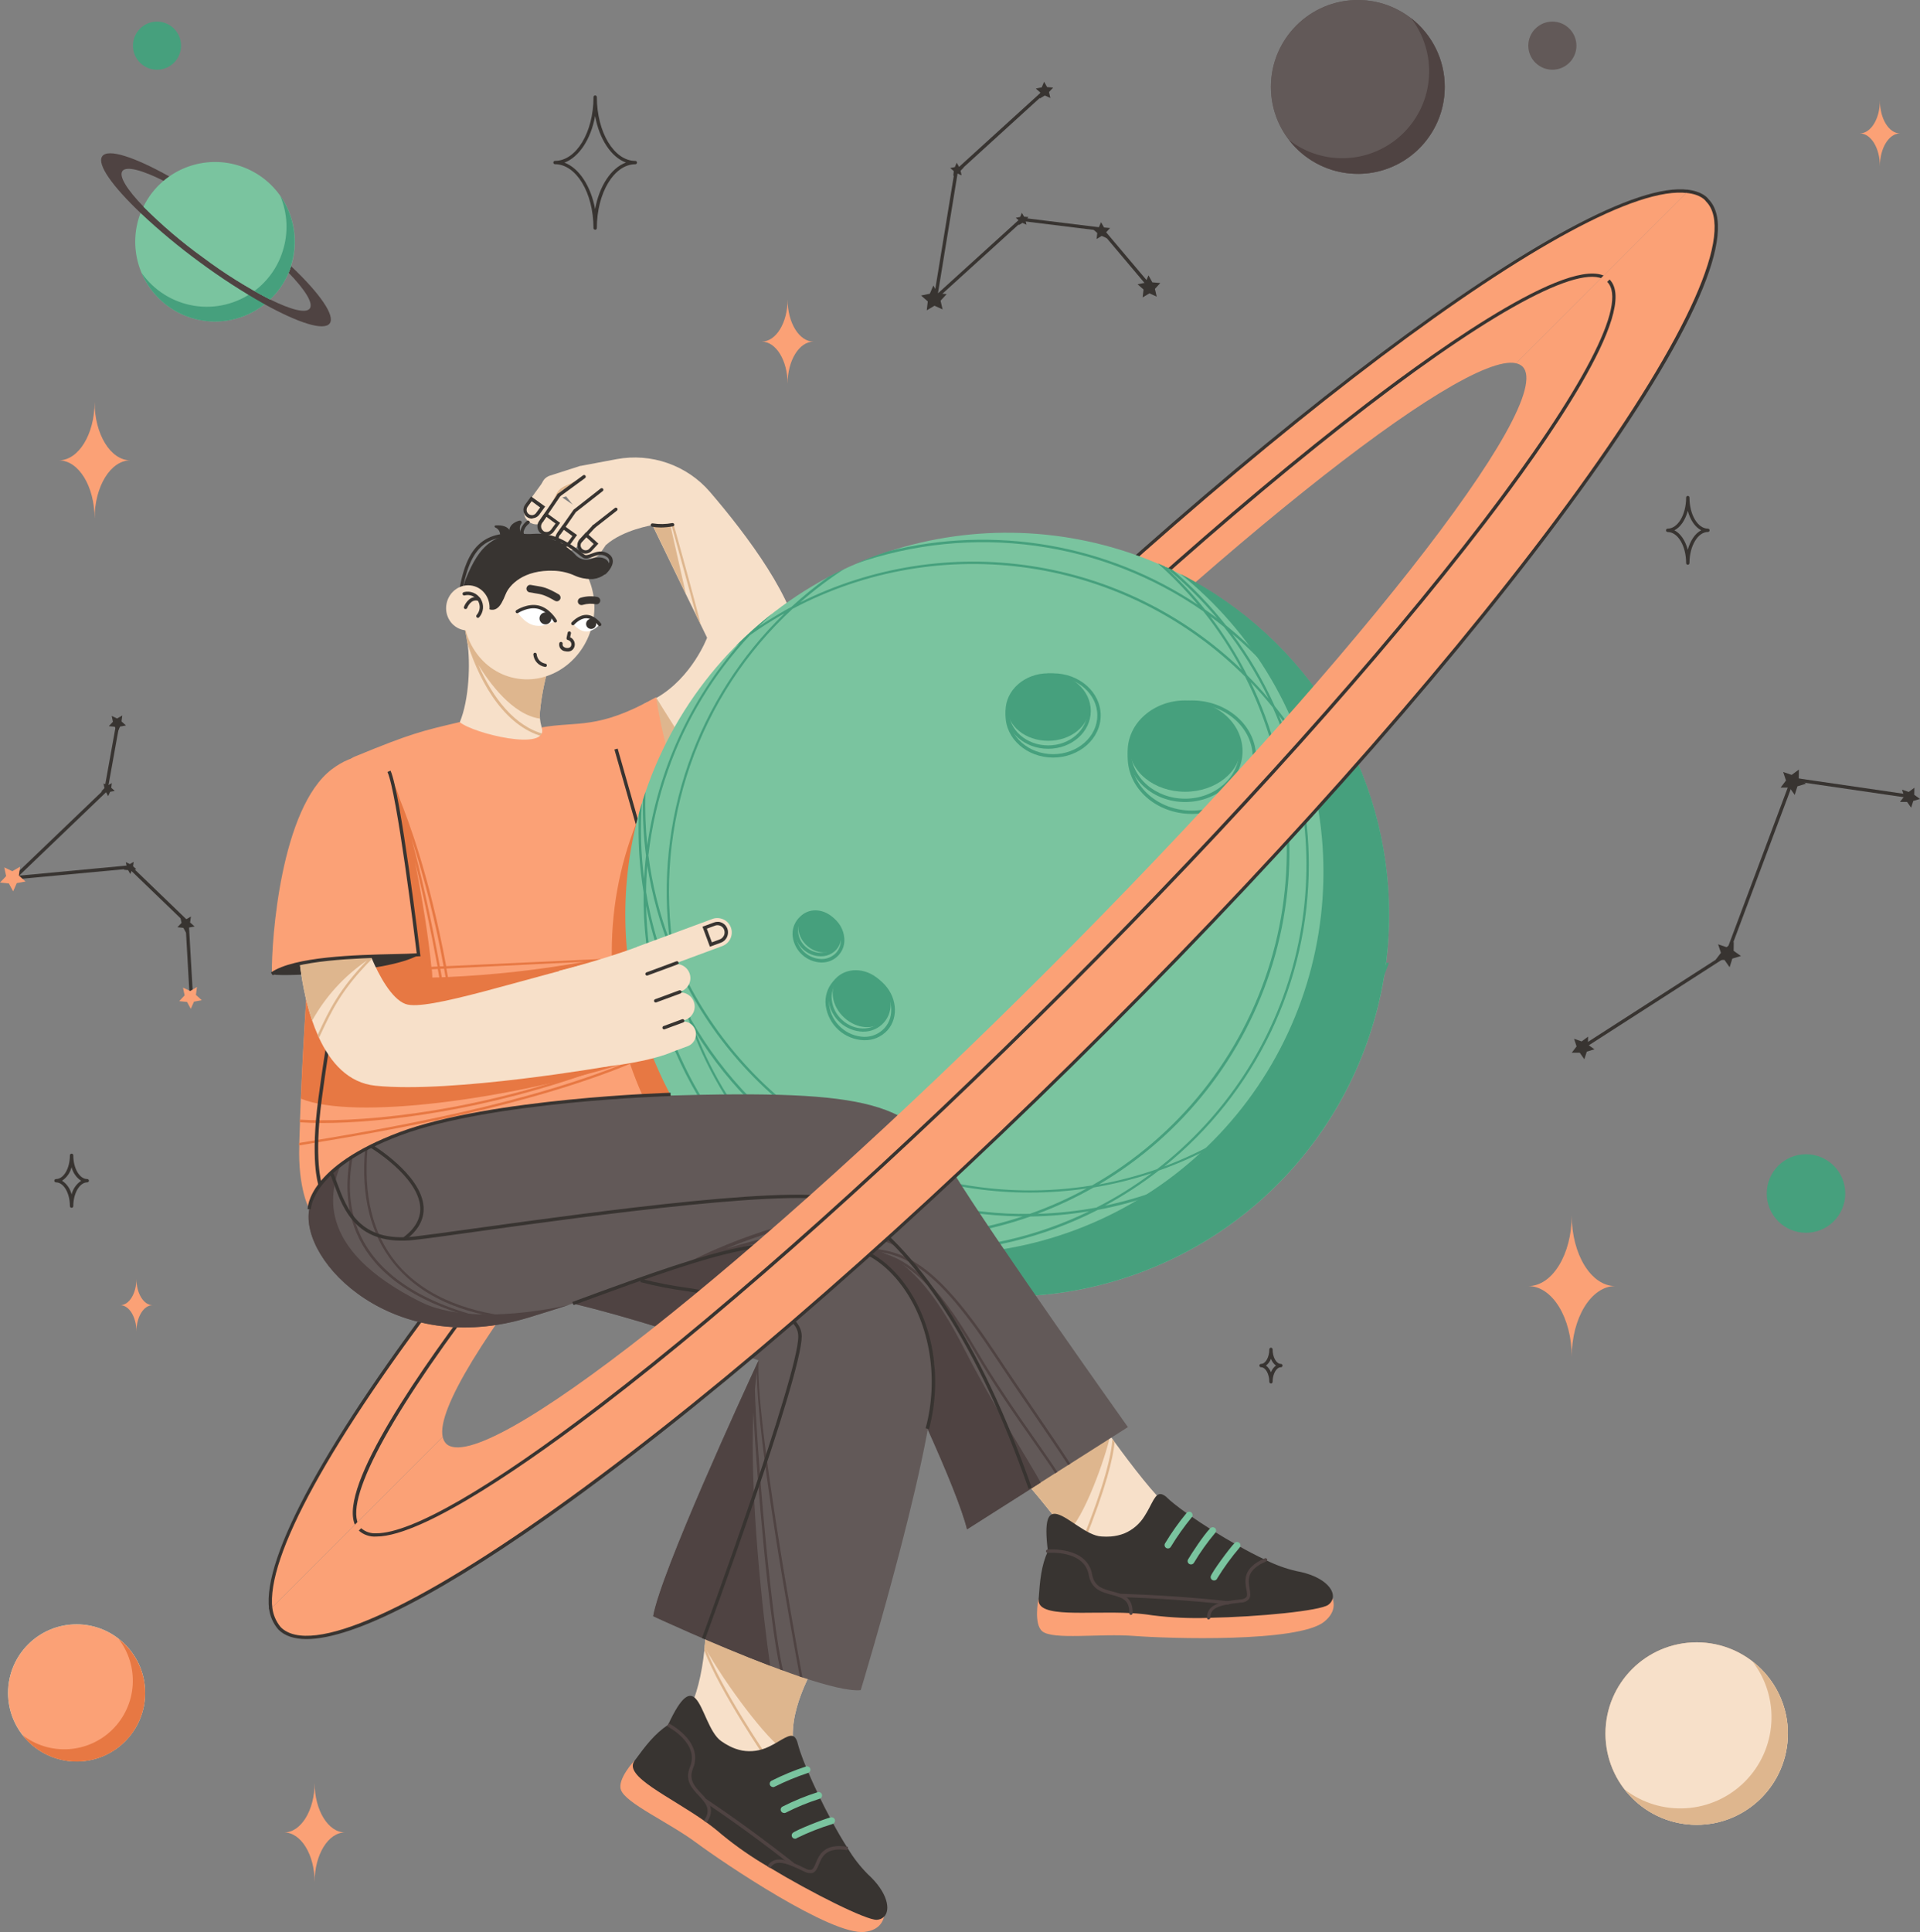 <svg xmlns="http://www.w3.org/2000/svg" id="Layer_1" data-name="Layer 1" viewBox="0 0 396.61 399"><rect x="0" y="0" width="396.61" height="399" fill="#808080" stroke="none"/><defs><style>      .cls-1 {        fill: #f7e0c9;      }      .cls-2 {        fill: #fff;      }      .cls-3 {        fill: #e77843;      }      .cls-4 {        fill: #fba176;      }      .cls-5 {        fill: #b0f4f0;      }      .cls-6 {        fill: #deb68e;      }      .cls-7 {        fill: #383431;      }      .cls-8 {        fill: #625958;      }      .cls-9 {        fill: #46a07d;      }      .cls-10 {        fill: #4f4342;      }      .cls-11 {        fill: #7ac49f;      }    </style></defs><path class="cls-4" d="m181.56,165.17c-75.29,75.27-128.35,146.42-125.63,167.07l35.51-35.51c-2.44-11.25,40.12-64.58,98.62-123.08,58.5-58.5,111.83-101.06,123.08-98.64l35.51-35.51c-20.64-2.7-91.8,50.36-167.08,125.66Z"></path><path class="cls-1" d="m113.59,98.23l6.33-2.03,1.55,4.85-6.33,2.03c-.64.21-1.34.15-1.95-.16-.6-.31-1.06-.85-1.26-1.49h0c-.2-.64-.15-1.34.17-1.94.31-.6.85-1.05,1.49-1.26h0Z"></path><path class="cls-1" d="m108.72,104.24l3.91-5.38,4.13,2.99-3.91,5.38c-.4.55-1,.92-1.66,1.02-.67.11-1.35-.06-1.9-.45-.27-.2-.5-.45-.68-.73-.18-.29-.29-.6-.35-.93-.05-.33-.04-.67.04-.99.08-.33.22-.63.42-.9h0Z"></path><path class="cls-1" d="m122.36,97.24l-5.91,4.64,2.82,3.59,5.91-4.64-2.82-3.59Z"></path><path class="cls-1" d="m118.72,105.52l5.57-4.35,3.08,3.94-5.57,4.35c-.52.41-1.19.59-1.85.51-.66-.08-1.26-.42-1.67-.94-.41-.52-.59-1.19-.51-1.84.08-.66.42-1.26.94-1.66h0Z"></path><path class="cls-1" d="m145.34,158.87c-3.76,2.82-7.46,5.31-10.49,7.26-4.27,2.77-7.23,4.42-7.23,4.42,0,0-.15-22.89,5.87-25.42.71-.29,1.41-.63,2.08-1.01h.05c7.36-4.22,10.44-12.42,10.44-12.42l-1.3-2.67-.98-2.01-2.08-4.26-6.93-14.31s-6.02.95-9.58,4.08c-.17-1.63-.6-3.21-1.27-4.7,0-.01,0-.02,0-.03-.08-.21-.17-.42-.26-.62-.56-1.35-1.23-2.73-1.85-4.03-.31-.64-.61-1.27-.87-1.87-.38-.83-.69-1.59-.96-2.27,0-.03,0-.06,0-.09,0-.03,0-.06,0-.08-.44-1.26-.56-2.18-.1-2.55.03-.03.07-.06.11-.08l7.39-1.39c3.52-.65,7.15-.37,10.52.81,3.38,1.18,6.39,3.22,8.73,5.93,7.63,8.89,17.98,22.57,18.58,32.07.52,7.97-9.88,17.75-19.88,25.24Z"></path><path class="cls-1" d="m111.89,107.52l3.57-5.24,3.75,2.55-3.57,5.24c-.34.5-.86.84-1.45.95-.59.11-1.2-.01-1.7-.35h0c-.5-.34-.84-.86-.95-1.45-.11-.59.01-1.2.35-1.7h0Z"></path><path class="cls-6" d="m113.07,105.77l1.87-3.75c.34-.69.91-1.24,1.61-1.57l3.77-1.75-4.85,3.58-2.39,3.49Z"></path><path class="cls-6" d="m144.75,129l-.98-2.02c-1.07-4.13-3.39-12.48-5.08-18.57l.45-.12c.56,1.92,4.94,17.71,5.6,20.7Z"></path><path class="cls-1" d="m115.49,110.14l4.08-6,3.82,2.6-4.08,6c-.34.51-.88.86-1.48.97-.6.11-1.22-.01-1.73-.36h0c-.51-.34-.86-.88-.97-1.48s.01-1.22.36-1.73h0Z"></path><path class="cls-1" d="m120.04,111.51l3.16-4.65,3.98,2.71-3.16,4.65c-.36.53-.91.89-1.54,1.01-.63.12-1.28-.02-1.8-.37h0c-.53-.36-.89-.91-1.01-1.54-.12-.63.02-1.28.37-1.8h0Z"></path><path class="cls-7" d="m122.69,109.06c-.05,0-.1,0-.15-.03-.05-.02-.09-.06-.12-.1-.03-.04-.05-.08-.06-.12-.01-.04-.02-.09-.01-.13s.02-.09.04-.13c.02-.04.05-.07.09-.1l4.52-3.53s.08-.05.12-.07.09-.02.14-.01c.05,0,.09.02.13.04.04.02.08.05.11.09.03.04.05.08.06.13.01.05.01.09,0,.14,0,.05-.02.09-.05.13-.02.04-.06.07-.1.1l-4.52,3.54c-.06.04-.14.07-.22.06h0Z"></path><path class="cls-6" d="m141.7,122.73l-3.21-14.2-3.72-.11,6.94,14.31Z"></path><path class="cls-7" d="m115.43,102.62c-.05,0-.11-.01-.16-.04-.05-.03-.09-.06-.12-.11-.03-.04-.05-.08-.06-.12-.01-.04-.01-.09,0-.14s.02-.09.05-.13.06-.07.09-.1l5.22-3.82s.08-.05.12-.06c.04-.01.09-.01.14,0,.05,0,.09.02.13.05.04.02.07.06.1.09.05.08.07.17.06.26-.01.09-.06.17-.14.23l-5.22,3.82c-.06.05-.13.07-.21.07h0Z"></path><path class="cls-7" d="m136.41,108.93c-.58,0-1.16-.05-1.73-.17-.09-.02-.17-.08-.21-.16-.05-.08-.06-.17-.04-.26.02-.09.08-.17.16-.21.08-.05.17-.06.26-.04,1.33.2,2.69.18,4.02-.07.09-.01.18,0,.26.06.08.05.13.13.15.22.02.09,0,.18-.06.26-.05.08-.13.13-.22.14-.85.15-1.71.23-2.57.24Z"></path><path class="cls-7" d="m119.91,112.06c-.07,0-.14-.02-.19-.05-.06-.04-.1-.09-.13-.15-.03-.06-.03-.13-.02-.2.01-.07.05-.13.1-.18l2.77-3c.06-.07.15-.11.24-.11.09,0,.18.03.25.09.07.06.11.15.11.24,0,.09-.03.18-.09.25l-2.77,3s-.07.07-.12.08c-.05.02-.09.03-.14.03h0Z"></path><path class="cls-7" d="m115.49,110.47c-.07,0-.14-.02-.19-.06-.04-.03-.07-.06-.09-.1-.02-.04-.04-.08-.05-.13,0-.05,0-.09,0-.14.01-.04.03-.09.06-.12l3.27-4.66,5.59-4.38c.07-.06.16-.08.26-.07.09.01.17.06.23.13.06.07.08.16.07.25-.01.09-.06.17-.13.23l-5.55,4.34-3.16,4.55s-.08.08-.13.11c-.05.03-.11.04-.17.04h0Z"></path><path class="cls-7" d="m111.88,107.85c-.07,0-.14-.02-.19-.06-.07-.05-.13-.13-.14-.22-.02-.09,0-.18.05-.26l3.56-5.24c.05-.08.13-.13.22-.15.09-.02.19,0,.26.05.04.03.07.06.1.1.03.04.04.08.05.13,0,.05,0,.09,0,.14,0,.04-.03.09-.05.13l-3.56,5.24s-.08.08-.13.11c-.05.03-.11.04-.16.04h0Z"></path><path class="cls-7" d="m120.98,114.34c-.43,0-.85-.16-1.17-.45-.34-.31-.54-.74-.56-1.2-.02-.46.14-.91.44-1.25l1.35-1.49,2.57,2.32-1.39,1.5c-.16.18-.35.32-.57.41-.22.1-.45.15-.69.15h0Zm-.69-.96c.1.09.22.16.35.21.13.05.26.07.4.06.14,0,.27-.04.39-.1.12-.06.23-.14.32-.24l.89-.98-1.54-1.39-.89.98c-.09.1-.16.22-.21.35-.05.13-.07.27-.06.4,0,.14.04.27.1.39.06.12.14.23.24.33h0Z"></path><path class="cls-7" d="m116.51,112.99c-.38,0-.75-.12-1.05-.35h0c-.19-.14-.35-.31-.48-.52s-.21-.42-.24-.66c-.04-.23-.03-.47.03-.7.06-.23.16-.45.29-.64l1.23-1.71,2.91,2.08-1.24,1.71c-.16.24-.38.43-.63.57-.25.14-.54.21-.82.21h0Zm-.64-.9c.24.17.53.24.82.19.29-.05.55-.21.72-.44l.83-1.14-1.79-1.3-.83,1.14c-.17.24-.24.53-.2.82.05.29.2.55.44.72h0Z"></path><path class="cls-7" d="m109.88,107.1c-.38,0-.74-.12-1.05-.35-.38-.28-.63-.71-.69-1.17-.07-.47.04-.95.32-1.34l1.24-1.71,2.91,2.08-1.24,1.71c-.14.19-.32.34-.52.46-.2.12-.42.2-.66.23-.1.04-.21.06-.32.08Zm-.06-3.59l-.83,1.14c-.08.12-.15.25-.18.39-.03.14-.04.29-.02.43.02.14.07.28.15.4.08.12.18.23.29.31.24.17.53.24.82.2.28-.05.53-.21.69-.44l.83-1.14-1.76-1.3Z"></path><path class="cls-7" d="m112.88,110.56c-.39,0-.78-.12-1.1-.35h0c-.4-.29-.67-.73-.75-1.22-.08-.49.04-.99.33-1.39l1.32-1.82,3.02,2.2-1.32,1.82c-.17.24-.4.43-.66.57-.26.13-.55.2-.85.2Zm-.69-.92c.12.09.27.15.42.19.15.04.31.04.46.02.15-.02.3-.08.43-.16.13-.08.24-.19.34-.31l.92-1.26-1.9-1.39-.87,1.27c-.09.12-.15.27-.19.42-.04.15-.04.31-.02.46.02.15.08.3.16.43.08.13.19.24.31.34h-.04Z"></path><path class="cls-1" d="m94.98,149.14c1.94-4.65,2.21-12.22,1.57-16.45-.26-1.71-.52-2.82-.52-2.82l.31.1,2.84.98,10.17,3.47,4.54,1.56-.1.3c-1.14,3.43-1.9,6.98-2.25,10.58-.04.51-.04,1.03,0,1.54.1,1.12.42,2.21.94,3.2.12.22.24.44.37.64,1.05,1.66-19.34.45-17.86-3.09Z"></path><path class="cls-6" d="m112.5,151.63c-6.17-1.56-10.74-7.53-13.68-14.32,2.22,3.62,7.03,10.31,12.73,11.1-.04-.51-.04-1.03,0-1.54.36-3.6,1.11-7.15,2.25-10.58l-17.8-6.42s.26,1.11.52,2.82c2.77,8.92,8.24,17.86,16.32,19.58-.11-.2-.24-.42-.35-.64Z"></path><path class="cls-1" d="m122.46,128.54c1.61-7.85-3.01-15.43-10.32-16.92-7.31-1.5-14.54,3.65-16.15,11.5-1.61,7.85,3.01,15.43,10.32,16.92,7.31,1.5,14.54-3.65,16.15-11.5Z"></path><path class="cls-7" d="m125.83,117.32c.35-1.71-1.33-2.69-3.54-1.96-.52.22-1.09.29-1.65.2-.56-.09-1.08-.34-1.5-.71h0c-1.9-2.1-4.43-3.55-7.21-4.11-9.96-2.04-13.04,2.41-15.63,8.62-.08.17-.14.35-.21.53-.12.31-.35,1.21-.44,1.54,1.32,1.1,2.93,1.42,4.56,2.08,0,.88.12,2.18,1.07,2.38.95.2,1.7-.26,2.34-1.39.32-.57.59-1.16.83-1.78.75-1.9,3.7-5.1,9.98-4.85,1.48.05,2.94.39,4.29,1,.55.25,1.12.43,1.71.55.53.11,1.06.16,1.6.17,1.55.06,3.53-.96,3.81-2.27Z"></path><path class="cls-7" d="m102.37,108.51s-.09.02-.13.05c-.04.03-.06.07-.07.12-.01.05,0,.1.02.14.02.04.05.08.1.1.69.3,1.28.98.94,2.48-.6,2.6,1.92-.19,2.3-.64.04-.03.06-.08.06-.13.01-.42-.09-2.33-3.21-2.12Z"></path><path class="cls-7" d="m107.28,107.53c.08-.02.16-.02.23,0,.08.03.14.08.19.14.05.07.07.14.07.22,0,.08-.03.16-.08.22-.36.49-.5,1.22.07,2.28,1.39,2.55-2.45-.04-2.45-.04,0,0-.83-2,1.97-2.84Z"></path><path class="cls-7" d="m108.2,111.15s-.1-.01-.14-.03c-.04-.02-.08-.05-.12-.08-.17-.17-.3-.38-.38-.61-.08-.23-.11-.47-.09-.72.19-.85.69-1.61,1.39-2.14.07-.06.17-.08.26-.07.09.01.17.06.23.14.06.07.08.17.07.26-.01.09-.06.17-.14.23-.55.4-.95.99-1.12,1.65-.01.15,0,.29.06.43.05.14.13.26.23.36.03.03.06.07.08.11.02.04.03.09.03.13s0,.09-.03.13c-.02.04-.04.08-.08.11-.03.03-.07.06-.11.07-.04.02-.09.02-.13.02h0Z"></path><path class="cls-7" d="m98.94,124.7s-.09,0-.13,0c-.46-.19-.86-.33-1.23-.46-.99-.29-1.91-.78-2.7-1.44-.05-.04-.08-.09-.1-.15-.02-.06-.03-.12-.02-.18.93-5.66,2.48-8.97,5.03-10.74,2.56-1.76,5.87-1.98,11.03-.92.04,0,.09.03.12.05.04.03.07.06.09.1.02.04.04.08.05.13,0,.04,0,.09,0,.13,0,.04-.03.09-.05.12s-.06.07-.1.1c-.04.03-.08.04-.13.05-.04,0-.09,0-.14,0-4.96-1.02-8.2-.77-10.49.81-2.3,1.58-3.81,4.74-4.72,10.08.7.54,1.49.94,2.34,1.18.37.13.79.28,1.26.47.09.02.17.07.22.15.05.08.07.17.05.27-.02.09-.07.17-.15.22-.08.05-.17.07-.27.05v-.03Z"></path><path class="cls-1" d="m101.03,126.43c.52-2.53-1.03-4.98-3.45-5.47-2.42-.5-4.81,1.15-5.33,3.67-.52,2.52,1.03,4.97,3.45,5.47,2.42.5,4.81-1.15,5.33-3.67Z"></path><path class="cls-7" d="m112.62,137.72h-.07c-.63-.1-1.2-.41-1.63-.87-.43-.46-.69-1.06-.75-1.69,0-.05,0-.09.02-.13.01-.04.04-.08.07-.12.03-.03.07-.06.11-.08.04-.02.09-.03.13-.03.09,0,.18.03.25.09.07.06.11.15.11.24.05.48.25.93.58,1.28.33.35.77.57,1.25.65.09.02.17.07.22.15.05.08.07.17.05.26-.02.08-.06.15-.12.19-.06.05-.14.08-.22.08Z"></path><path class="cls-7" d="m98.73,127.6c-.07,0-.13-.02-.19-.06-.06-.04-.1-.09-.13-.15-.03-.06-.04-.13-.03-.2,0-.06.04-.13.08-.18.36-.4.57-.9.62-1.43.05-.53-.08-1.06-.36-1.52-.28-.45-.7-.81-1.19-1-.49-.2-1.04-.23-1.56-.09-.09.02-.18,0-.26-.04-.08-.05-.14-.12-.16-.21-.01-.04-.01-.09,0-.14,0-.05.02-.09.04-.13.02-.04.05-.07.09-.1.04-.03.08-.05.12-.06.66-.17,1.36-.13,1.99.13.63.25,1.16.71,1.52,1.29.36.58.52,1.26.46,1.94-.06.68-.34,1.32-.79,1.83-.03.04-.07.07-.12.09-.04.02-.09.03-.14.03Z"></path><path class="cls-7" d="m96.17,125.77h-.12c-.09-.03-.16-.1-.2-.18-.04-.08-.04-.18-.01-.26.33-.89,1.39-2.46,3.14-1.94.09.03.17.09.22.17.05.08.06.18.03.27-.03.09-.09.17-.17.22-.08.05-.18.06-.27.03-1.57-.47-2.27,1.44-2.3,1.51-.03.06-.08.11-.14.14-.06.03-.12.05-.19.04Z"></path><path class="cls-7" d="m117.21,134.55c-.15,0-.3-.02-.44-.05-.19-.02-.38-.07-.55-.17-.17-.1-.32-.22-.44-.38-.12-.15-.2-.33-.24-.52-.04-.19-.05-.39-.01-.58,0-.05.03-.09.05-.13s.06-.07.1-.1c.04-.02.08-.04.13-.05.04,0,.09,0,.14,0,.09.02.17.07.22.15.05.08.07.17.05.26-.13.62.62.8.69.82.37.08.96,0,1.07-.46.04-.12.05-.25.04-.38-.01-.13-.06-.25-.12-.36-.07-.11-.15-.21-.26-.28-.1-.07-.22-.13-.35-.15-.09-.02-.16-.07-.21-.15-.05-.08-.06-.17-.05-.25l.22-1.09s.03-.09.05-.13c.03-.04.06-.07.1-.1.04-.03.08-.04.13-.05.04,0,.09,0,.14,0,.09.02.17.07.22.15.05.08.07.17.05.26l-.17.8c.36.15.64.43.81.78.16.35.2.75.09,1.12-.08.31-.27.59-.53.78-.26.19-.58.28-.91.26Z"></path><path class="cls-7" d="m114.86,124.16c-.08-.02-.16-.05-.24-.09-2.16-1.26-2.81-1.35-4.1-1.55-.35-.06-.74-.12-1.21-.21-.19-.05-.35-.18-.45-.34-.1-.17-.14-.36-.1-.55.04-.19.15-.36.3-.48.16-.12.35-.17.54-.15.46.09.83.15,1.17.2,1.39.22,2.23.35,4.64,1.75.16.09.28.24.34.41.06.17.06.36,0,.53-.07.17-.19.31-.35.4-.16.09-.35.12-.53.08h-.01Z"></path><path class="cls-7" d="m119.97,124.95c-.16-.03-.31-.12-.42-.24s-.18-.28-.19-.45c-.01-.16.02-.33.11-.47.09-.14.22-.25.37-.31,1.13-.36,2.34-.43,3.51-.21.2.03.38.15.5.31.12.17.17.37.13.57-.03.2-.15.38-.31.5-.17.12-.37.17-.57.13-.89-.17-1.82-.13-2.69.13-.14.05-.29.06-.43.03Z"></path><path class="cls-7" d="m124.92,118.61s-.1-.01-.14-.03c-.04-.02-.08-.05-.12-.09-.03-.03-.06-.07-.08-.11s-.03-.09-.03-.13,0-.09.03-.13c.02-.04.04-.08.08-.11.44-.4,1.26-1.39,1.21-2.18-.02-.17-.07-.33-.16-.47-.09-.14-.21-.26-.35-.35-1.05-.74-2.03-.37-2.96,0-.69.26-1.39.51-1.95.18-.32-.21-.63-.45-.93-.69-1.65-1.29-4.72-3.67-8.62-3.59-4.47.12-4.99,1.17-4.99,1.19-.01.04-.03.08-.06.12-.03.04-.06.07-.1.09-.04.02-.08.04-.13.04-.04,0-.09,0-.13-.01-.09-.03-.16-.09-.21-.17-.04-.08-.05-.18-.03-.27.06-.26.65-1.55,5.63-1.68,4.16-.11,7.48,2.48,9.07,3.73.27.22.55.43.84.62.3.17.79,0,1.39-.23.96-.35,2.26-.85,3.61.1.23.15.42.35.56.58.14.23.22.5.24.77.08,1.32-1.28,2.59-1.44,2.74-.06.06-.15.09-.24.1h0Z"></path><path class="cls-2" d="m123.87,128.98s-1.29,1.5-2.82,1.44c-1.53-.05-2.7-1.64-2.7-1.64,0,0,1.29-1.5,2.82-1.44,1.53.06,2.71,1.64,2.71,1.64Z"></path><path class="cls-7" d="m123.87,129.32c-.05,0-.11-.01-.15-.04-.05-.02-.09-.06-.12-.1,0,0-1.1-1.46-2.44-1.5-1.34-.05-2.54,1.31-2.55,1.33-.03.03-.07.06-.11.08-.04.02-.09.03-.13.04-.05,0-.09,0-.14-.02-.04-.02-.08-.04-.12-.07-.03-.03-.06-.07-.08-.11-.02-.04-.03-.09-.04-.13,0-.05,0-.09.02-.14.01-.04.04-.08.07-.12.06-.06,1.42-1.59,3.09-1.56,1.67.03,2.93,1.71,2.98,1.78.06.07.08.17.07.26-.01.09-.06.17-.14.23-.06.05-.13.07-.21.07h0Z"></path><path class="cls-7" d="m122.11,129.89c.57,0,1.04-.46,1.04-1.04s-.47-1.04-1.04-1.04-1.04.46-1.04,1.04.47,1.04,1.04,1.04Z"></path><path class="cls-2" d="m114.69,128.22s-2.21,1.45-4.38.92c-2.17-.53-3.47-2.82-3.47-2.82,0,0,2.21-1.44,4.38-.92,2.17.52,3.47,2.82,3.47,2.82Z"></path><path class="cls-7" d="m114.69,128.57c-.06,0-.12-.02-.17-.05-.05-.03-.1-.07-.13-.13,0,0-1.27-2.17-3.27-2.66-2-.49-4.09.86-4.11.87-.08.04-.16.05-.25.03s-.16-.07-.2-.14c-.05-.07-.07-.16-.05-.24s.06-.16.13-.22c.1-.06,2.36-1.53,4.66-.97,2.3.56,3.64,2.89,3.7,2.99.02.04.04.08.05.13,0,.05,0,.09,0,.13-.01.04-.03.09-.06.12-.03.03-.06.06-.1.09-.05.03-.11.04-.17.04Z"></path><path class="cls-7" d="m112.67,128.94c.68,0,1.23-.55,1.23-1.23s-.55-1.23-1.23-1.23-1.23.55-1.23,1.23.55,1.23,1.23,1.23Z"></path><path class="cls-6" d="m145.34,158.87c-3.76,2.82-7.46,5.31-10.49,7.26.33-8.16.66-20.72.69-22v-.1l.04.08c.54.89,5.67,9.33,9.75,14.77Z"></path><path class="cls-4" d="m131.88,170.86l6.65,55.16s-68.28,5.92-74.63,23.69c0,0-2.38-4.23-2.08-13.18v-.51c.05-1.39.09-2.78.15-4.27v-.55c.05-1.39.1-2.87.17-4.37.28-6.69.69-14.19,1.19-21.73,1.62-23.1,4.56-46.62,9.88-48.82,11.88-4.9,13.94-5.31,21.75-7.16,2.67,2.33,18.58,6.24,16.94,1.1,7.43-1.32,11.59.57,23.63-6.24,0,0,2.39,17.42,9.2,27.64l-12.84-.76Z"></path><path class="cls-3" d="m124.06,220.74c-23.58,8.67-45.24,11.18-57.44,11.18-1.75,0-3.31-.05-4.66-.15v-.55c9.91.63,33.72-.61,61.89-10.96l.2.47Z"></path><path class="cls-3" d="m132.47,218.72c-22.37,9.75-53.26,14.92-68.11,17.4l-2.57.43v-.51l2.47-.41c14.82-2.48,45.67-7.63,67.96-17.37l.24.46Z"></path><path class="cls-3" d="m124.15,198.05l-31.98,1.48c-3.47-18.63-7.72-29.86-9.64-34.62-.39-1.37-.94-2.7-1.63-3.94-2.82-4.4-4.58-2.01-8.95,1.42-10.31,8.11-6.17,33.18-6,40.63l23.39,9.23s35.1-14.25,34.8-14.19Zm-33.29,1.54c-1.83-10.01-3.97-19.54-5.89-26.5,2.82,8.66,5.05,17.5,6.66,26.46l-.78.03Zm.87.46c.1.57.21,1.15.31,1.74l-.77.03-.31-1.74.77-.03Zm-1.39-.44l-1.23.06c-.58-5.99-1.89-14.22-3.38-21.62,1.6,6.26,3.23,13.82,4.65,21.56h-.04Zm-1.18.56l1.27-.06.31,1.73c-.92.03-1.44.04-1.44.04,0-.54-.05-1.12-.1-1.71h-.04Zm3.37,1.6c-.1-.59-.21-1.17-.31-1.75l28.43-1.39c-9.29,1.67-18.68,2.71-28.11,3.14h-.01Z"></path><path class="cls-3" d="m127.77,219.96c-22.52,6.93-54.46,11.49-65.61,6.93.28-6.69.69-14.19,1.19-21.73,16.96,1.35,87.52,7.67,64.41,14.79Z"></path><path class="cls-7" d="m65.76,244.67c-.07-.21-1.68-5.24,0-17.78,1.68-12.55,3.04-19.05,3.06-19.11l.69.15c0,.06-1.39,6.61-3.04,19.06-1.66,12.45-.03,17.42,0,17.48l-.71.22Z"></path><path class="cls-7" d="m127.59,154.6l-.67.19,4.62,16.19.67-.19-4.62-16.19Z"></path><path class="cls-7" d="m181.8,165.4l-.49-.49c74.45-74.44,146.4-128.48,167.38-125.72l-.09.69c-20.78-2.76-92.49,51.21-166.8,125.52Z"></path><path class="cls-7" d="m55.58,332.3c-1.39-10.75,11.91-35.06,37.54-68.46l.55.42c-25.51,33.25-38.79,57.38-37.4,67.96l-.69.08Z"></path><path class="cls-7" d="m186.47,170.07l-.49-.49c34.45-34.45,68.62-65.06,96.22-86.2,16.06-12.3,43.96-31.99,50.3-25.66l-.49.49c-4.36-4.36-22.39,5.01-49.39,25.72-27.57,21.12-61.71,51.71-96.14,86.14Z"></path><path class="cls-3" d="m198.42,268.65c39.8,0,72.05-32.26,72.05-72.05s-32.26-72.05-72.05-72.05-72.05,32.26-72.05,72.05,32.26,72.05,72.05,72.05Z"></path><path class="cls-7" d="m74.13,316.1c-5.84-5.84,9.76-29.31,23.88-47.97l.55.42c-19.42,25.69-28.16,42.84-23.94,47.07l-.49.49Z"></path><path class="cls-1" d="m223.19,320.32s-1.11-1.52-2.81-3.75c-3.08-4.03-8.11-10.4-12.11-14.36-.39-.37-.7-.82-.91-1.33-2.12-5.64,17.65-10.51,17.65-10.51,0,0,1.56,2.29,3.77,5.38l.54.76.48.66.45.64c3.61,4.95,8.24,10.97,11.01,13.32,5.05,4.29-18.07,9.2-18.07,9.2Z"></path><path class="cls-6" d="m229.32,296.51c-.95,4.47-5.48,17.34-8.95,20.06-3.08-4.03-8.11-10.4-12.11-14.36-.39-.37-.7-.82-.91-1.33l21.42-5.13.54.76Z"></path><path class="cls-6" d="m230.25,297.8c-.31,3.29-1.76,9.42-6.35,20.8-.13.33-.21.53-.23.59l-.49-.15s.1-.27.25-.63c4.85-12.04,6.17-18.15,6.36-21.22l.45.61Z"></path><path class="cls-4" d="m214.48,330.33s-.98,5.09.82,6.56c2.25,1.84,11.89.41,19,.96,7.11.55,33.9,1.39,39.24-2.94,5.33-4.33-1.91-9.22-1.91-9.22l-57.14,4.65Z"></path><path class="cls-7" d="m249.67,334.11c10.46-.19,23-1.46,24.7-2.68.45-.31.78-.78.92-1.31.46-1.96-2.03-4.68-7.48-5.66-2.21-.51-4.36-1.29-6.39-2.31-1.87-.87-3.87-1.92-5.87-3.06-1.71-.96-3.42-1.99-5.03-3-1.75-1.1-3.4-2.2-4.85-3.2-1.26-.88-2.34-1.69-3.21-2.39-.54-.43-.97-.81-1.31-1.14-.32-.35-.72-.61-1.16-.77-1.44-.4-1.97,2.08-3.58,4.53-.98,1.59-2.44,2.84-4.16,3.56h0c-.88.34-1.8.55-2.74.63h0c-.66.05-1.32.05-1.98,0-3.02-.15-6.79-4.02-9.14-4.61-1.82-.46-2.77,1.03-1.93,7.63-1.39,3.05-1.64,6.04-1.92,9.98-.28,3.94,10.05,2.34,19.12,2.83,1.47.07,2.94.22,4.39.45,3.86.49,7.75.66,11.64.53h0Z"></path><path class="cls-10" d="m233.61,333.51s-.09-.01-.13-.03c-.04-.02-.08-.05-.11-.08-.03-.03-.05-.07-.07-.12-.02-.04-.02-.09-.02-.13.08-2.81-1.57-3.25-3.67-3.8-1.95-.51-4.16-1.1-4.7-4.06-.93-5.27-8.38-4.6-8.46-4.59-.09,0-.18-.02-.25-.08-.07-.06-.12-.14-.13-.23,0-.05,0-.09.01-.14.01-.04.03-.08.06-.12.03-.03.06-.06.11-.09.04-.02.08-.03.13-.04.08,0,8.17-.73,9.22,5.16.44,2.52,2.27,3,4.2,3.51,2.08.56,4.27,1.12,4.16,4.49,0,.09-.04.17-.1.24-.06.06-.15.1-.24.1h0Z"></path><path class="cls-10" d="m249.67,334.46c-.09,0-.18-.04-.24-.1-.07-.06-.1-.15-.1-.25,0-2.62,2.32-3.34,6.94-3.81.43.01.86-.15,1.18-.45.26-.33.14-.95,0-1.66-.31-1.76-.77-4.42,3.83-6.37.04-.02.09-.03.13-.03.05,0,.09,0,.14.02.04.02.08.04.12.08.03.03.06.07.08.11.02.04.03.09.03.14s-.01.09-.03.14c-.02.04-.05.08-.08.11-.03.03-.07.06-.12.07-4.1,1.73-3.72,3.88-3.43,5.61.15.83.29,1.62-.15,2.2-.21.22-.47.4-.76.52s-.59.18-.9.17c-4.85.49-6.3,1.22-6.29,3.11,0,.09-.04.18-.1.25-.06.06-.15.1-.24.1v.03Z"></path><path class="cls-11" d="m250.78,326.38h-.12c-.18-.03-.34-.13-.45-.28-.11-.15-.15-.34-.12-.52.13-.76,3.97-5.97,4.95-6.93.06-.06.14-.12.23-.15.08-.03.18-.05.27-.05s.18.02.27.05c.08.04.16.09.23.15.13.13.2.3.2.49s-.07.36-.2.49c-1.69,1.98-3.22,4.08-4.58,6.3-.05.14-.14.26-.26.34-.12.08-.26.13-.41.12h0Z"></path><path class="cls-11" d="m246.02,323.08c-.12,0-.24-.03-.35-.09-.08-.05-.15-.11-.2-.18-.06-.07-.1-.16-.12-.24-.02-.09-.03-.18-.02-.27.01-.09.04-.18.09-.26.65-1.12,3.24-5.08,4.59-6.44.06-.06.14-.12.23-.15.08-.03.18-.05.27-.05s.18.02.27.05c.08.03.16.09.23.15.13.13.2.3.2.49s-.07.36-.2.49c-1.62,1.93-3.09,3.99-4.38,6.16-.06.1-.15.19-.26.25-.11.06-.22.09-.35.09Z"></path><path class="cls-11" d="m241.26,319.78c-.11,0-.21-.02-.31-.07-.16-.08-.29-.22-.35-.4-.06-.17-.05-.36.03-.53,1.35-2.24,2.86-4.38,4.53-6.39.13-.13.31-.2.49-.2.18,0,.36.07.49.2.13.13.2.31.21.49,0,.18-.07.36-.2.49-1.56,1.91-2.99,3.92-4.27,6.03-.06.11-.15.21-.26.28-.11.07-.24.1-.37.1Z"></path><path class="cls-10" d="m253.69,331.35h-.04c-7.63-.8-14.99-1.31-22.48-1.53-.09,0-.18-.04-.24-.11-.06-.07-.1-.15-.1-.24,0-.09.04-.18.11-.24.07-.06.15-.1.25-.1,7.5.23,14.87.73,22.53,1.54.09.01.17.06.23.13.06.07.08.16.07.25,0,.08-.05.16-.11.22-.06.06-.14.09-.23.09Z"></path><path class="cls-11" d="m286.95,188.87c0,3.43-.22,6.86-.66,10.27-.1.74-.21,1.48-.32,2.22-2.06,12.83-7.26,24.95-15.13,35.29-7.87,10.34-18.17,18.57-29.99,23.97-11.82,5.4-24.79,7.8-37.76,6.99-12.97-.81-25.54-4.82-36.59-11.66l-.2-.13h-.04c-.96-.61-1.9-1.23-2.82-1.86-.54-.37-1.08-.74-1.61-1.13-.76-.54-1.5-1.1-2.23-1.68-.42-.32-.84-.64-1.25-.98l-.37-.3c-.35-.29-.69-.58-1.05-.87-11.42-9.73-19.83-22.51-24.25-36.84-4.42-14.33-4.67-29.63-.72-44.1.19-.69.4-1.44.62-2.15.07-.24.14-.46.21-.69.18-.56.36-1.1.54-1.64,6.49-19.05,19.98-34.92,37.74-44.38,1.11-.59,2.23-1.16,3.37-1.69.69-.33,1.45-.69,2.18-.98,2.24-.98,4.53-1.85,6.88-2.62,17.74-5.78,36.95-5.11,54.25,1.89.47.19.93.38,1.39.59.46.21.96.42,1.44.63l.29.13.76.35c.18.08.35.17.54.25l.11.06c1.66.8,3.29,1.65,4.85,2.57l.08.05c12.07,6.9,22.1,16.87,29.08,28.89,6.98,12.02,10.65,25.68,10.65,39.58h0Z"></path><path class="cls-9" d="m286.95,188.87c0,14.86-4.2,29.41-12.12,41.99-7.91,12.58-19.21,22.67-32.61,29.1-13.39,6.44-28.33,8.96-43.09,7.28-14.76-1.68-28.75-7.49-40.36-16.77,17.41,8.84,37.48,10.9,56.32,5.8,18.84-5.1,35.13-17.01,45.71-33.42,10.58-16.41,14.69-36.16,11.56-55.43-3.14-19.27-13.31-36.69-28.54-48.9,12.98,6.6,23.88,16.67,31.49,29.08,7.61,12.42,11.64,26.69,11.64,41.26h0Z"></path><path class="cls-1" d="m170.56,340.03c-1.93,3.22-7.63,12.1-6.7,19.95.06.59,0,1.19-.2,1.75-2.31,6.69-22.02,9.39-21.41-8.32,1.6-3.13,2.73-7.63,3.24-12.57,0-.24.06-.49.08-.69.02-.21,0-.3.03-.46.12-1.35.19-2.73.21-4.11,0-1.79-.03-3.59-.17-5.38-.48-6.05,12.44-.61,19.89,4.4,3.37,2.26,5.62,4.44,5.03,5.44Z"></path><path class="cls-6" d="m170.56,340.03c-1.93,3.22-7.63,12.09-6.7,19.94.07.59,0,1.19-.2,1.75-.59.08-1.19-.04-1.71-.33-3.24-1.77-12.18-13.6-16.39-21.28.14-1.49.22-3.02.24-4.57l19.72-.98c3.37,2.28,5.62,4.46,5.03,5.46Z"></path><path class="cls-6" d="m159,363.51l-.42.29c-.1-.15-9.85-14.38-13.09-22.93,0-.24.06-.48.08-.69.02-.21,0-.3.03-.46,2.76,8.25,13.29,23.61,13.41,23.79Z"></path><path class="cls-4" d="m131.03,363.62s-3.54,3.79-2.77,5.99c.92,2.77,9.84,6.69,15.57,10.94,5.73,4.25,27.96,19.22,34.76,18.42,6.8-.8,3.29-8.82,3.29-8.82l-50.85-26.53Z"></path><path class="cls-7" d="m158.8,385.57c8.95,5.42,20.24,11.03,22.32,10.9.55-.02,1.08-.24,1.48-.62,1.44-1.39.78-5.05-3.32-8.78-1.6-1.61-3-3.41-4.16-5.36-1.12-1.73-2.25-3.69-3.34-5.72-.93-1.73-1.83-3.47-2.66-5.22-.89-1.87-1.71-3.68-2.39-5.29-.59-1.39-1.08-2.68-1.44-3.74-.21-.64-.38-1.21-.5-1.66-.09-.46-.28-.9-.57-1.27-1-1.1-2.77.69-5.44,1.93-1.69.82-3.6,1.1-5.45.78h0c-.92-.18-1.82-.49-2.65-.92h0c-.59-.3-1.16-.64-1.7-1.03-2.47-1.74-3.61-7.02-5.28-8.78-1.29-1.35-2.91-.62-5.7,5.42-2.77,1.85-4.6,4.24-6.93,7.43-2.33,3.19,7.26,7.33,14.67,12.58,1.2.85,2.36,1.76,3.47,2.73,3.01,2.46,6.22,4.68,9.58,6.62h0Z"></path><path class="cls-10" d="m146,376.4l-.58-.39c1.57-2.34.41-3.59-1.07-5.17-1.48-1.58-2.95-3.16-1.82-5.94,2.02-4.95-4.65-8.36-4.72-8.39l.31-.62c.07,0,7.3,3.73,5.05,9.28-.97,2.37.32,3.75,1.68,5.21,1.48,1.59,3.02,3.22,1.14,6.03Z"></path><path class="cls-10" d="m167.35,386.84c-.45-.02-.88-.14-1.28-.36-4.35-2.16-5.98-2.32-6.98-.69l-.59-.37c1.39-2.22,3.75-1.59,7.88.46.36.24.81.33,1.23.25.4-.14.63-.73.91-1.39.69-1.65,1.71-4.16,6.64-3.34l-.11.69c-4.39-.69-5.22,1.3-5.89,2.93-.32.78-.62,1.53-1.3,1.77-.16.05-.34.06-.51.04h0Z"></path><path class="cls-11" d="m164.23,379.73c-.17,0-.34-.06-.46-.18-.14-.12-.22-.29-.23-.48-.01-.18.05-.36.18-.5.51-.57,6.54-2.94,7.9-3.26.09-.02.19-.02.28,0,.09.02.18.05.26.1.08.05.15.11.2.19.05.08.09.16.11.25.02.09.02.19,0,.28-.02.09-.05.18-.1.26-.05.08-.11.15-.19.2-.08.05-.16.09-.25.11-2.49.76-4.91,1.71-7.25,2.85-.12.11-.28.18-.44.18Z"></path><path class="cls-11" d="m161.96,374.41c-.13,0-.25-.03-.36-.1-.11-.07-.2-.16-.26-.27-.09-.16-.1-.35-.05-.53.05-.18.18-.32.34-.41,2.35-1.2,4.8-2.2,7.32-3,.09-.02.19-.02.28,0,.09.02.18.05.26.1.08.05.15.11.2.19.05.08.09.16.11.25.02.09.02.19,0,.28-.02.09-.05.18-.1.26-.05.08-.11.15-.19.2-.08.05-.16.09-.25.11-2.4.77-4.74,1.73-6.99,2.88-.1.04-.21.06-.32.05Z"></path><path class="cls-11" d="m159.69,369.06c-.15,0-.3-.05-.42-.14-.12-.09-.21-.22-.25-.36-.04-.15-.03-.3.02-.44.05-.14.15-.26.28-.34,2.33-1.18,4.75-2.18,7.24-2.99.09-.02.18-.02.27,0,.09.02.18.05.25.1.08.05.14.11.2.19s.09.16.11.25c.02.09.02.18,0,.27-.02.09-.05.18-.1.25-.05.08-.11.14-.19.2-.07.05-.16.09-.25.11-2.34.78-4.62,1.72-6.82,2.82-.11.06-.23.1-.36.1Z"></path><path class="cls-10" d="m163.64,385.36c-6.03-4.76-11.98-9.1-18.2-13.28l.39-.58c6.24,4.16,12.2,8.54,18.25,13.31l-.43.55Z"></path><path class="cls-9" d="m286.66,198.85l-.23-.08c-.05.12-.09.24-.14.37-1.57,4.23-3.51,8.31-5.79,12.21.33-1.3.63-2.6.9-3.9,1.7-2.84,3.22-5.78,4.56-8.81l-.46-.21c-1.13,2.57-2.39,5.08-3.79,7.52,2.59-14.18,1.31-28.81-3.7-42.33-5.01-13.52-13.58-25.44-24.79-34.51-3.26-4.13-6.92-7.93-10.92-11.35l-.11-.06c-.19-.08-.36-.17-.54-.25l-.76-.35-.05.08-.24-.21c-.48-.22-.96-.43-1.44-.63,2.97,2.64,5.74,5.5,8.28,8.55-9.3-6.18-19.79-10.36-30.8-12.26-11.01-1.9-22.29-1.49-33.13,1.22-2.35.77-4.64,1.64-6.88,2.62,11.91-4.18,24.65-5.47,37.15-3.77,12.51,1.7,24.43,6.35,34.8,13.56,3,3.77,5.65,7.8,7.92,12.05-11.91-11.44-27.07-18.92-43.41-21.41-16.33-2.49-33.03.13-47.82,7.51,2.89-2.53,5.96-4.84,9.18-6.94-1.14.54-2.26,1.1-3.37,1.69-2.65,1.9-5.18,3.95-7.58,6.16-.82.44-1.64.89-2.45,1.39-1.49.86-2.94,1.77-4.37,2.71.94-.93,1.89-1.84,2.86-2.72-2.66,2.08-5.19,4.33-7.57,6.73l.91-.69c-10.33,11.8-16.99,26.35-19.17,41.87-.37-3.67-.5-7.36-.37-11.04-.19.54-.37,1.09-.54,1.64-.06,3.84.15,7.69.65,11.5-.19,1.59-.31,3.18-.4,4.78-.67-5.16-.82-10.38-.47-15.58-.22.69-.43,1.43-.62,2.15-.22,5.43.11,10.88.99,16.24-.2,13.91,3.23,27.64,9.95,39.83,6.72,12.19,16.49,22.42,28.35,29.69-4.39-.85-8.7-2.06-12.88-3.63.41.34.83.69,1.25.98,4.18,1.49,8.48,2.62,12.86,3.38,1.48.87,3,1.69,4.54,2.46-5.18-.87-10.27-2.27-15.17-4.16.53.39,1.07.76,1.61,1.13,4.89,1.74,9.93,2.99,15.07,3.74,2.56,1.21,5.19,2.3,7.86,3.24,11.29,4.02,23.35,5.41,35.26,4.07h.09l-.12-.24v-.24c-11.83,1.32-23.81-.07-35.03-4.04-2.16-.76-4.26-1.61-6.32-2.54,2.71.34,5.44.55,8.17.61.9.35,1.81.69,2.73,1.03,8.52,3.01,17.49,4.55,26.53,4.56,1.28,0,2.56-.03,3.84-.09v-.51c-10.25.49-20.5-1.02-30.17-4.44-.48-.17-.96-.35-1.44-.53h.5c12.64.02,25.1-2.98,36.35-8.74,15.39-2.89,29.59-10.26,40.8-21.18,3.76-3.67,7.15-7.7,10.13-12.03-.55,2.03-1.17,4.04-1.89,6.02l.48.17c.4-1.12.76-2.23,1.11-3.36l.47.15c.06-.16.12-.32.17-.46.74-2,1.39-4.02,1.96-6.04,2.31-3.76,4.3-7.7,5.95-11.79.32-.8.63-1.6.93-2.41v-.08h-.23Zm-14.77-47.1c9.68,16.77,12.89,36.51,9.02,55.48-.33.56-.69,1.1-1.01,1.64,3-18.22-.4-36.92-9.64-52.91-2.05-3.55-4.37-6.93-6.94-10.12-2.36-5.29-5.31-10.31-8.77-14.95,6.93,5.91,12.8,12.96,17.34,20.86h0Zm-1.53,26.86c0-10.61-2.1-21.11-6.2-30.9,2.07,2.72,3.97,5.57,5.68,8.53,9.37,16.24,12.69,35.27,9.38,53.72-9.31,14.15-22.88,24.98-38.73,30.93,9.32-7.49,16.85-16.97,22.02-27.75,5.17-10.78,7.85-22.59,7.85-34.54h0Zm-31.36,62.84c-3.91,1.37-7.91,2.42-11.98,3.16,17.29-10.2,30.11-26.52,35.92-45.74,5.81-19.21,4.17-39.91-4.58-57.98,1.6,1.66,3.12,3.4,4.57,5.22,7.28,16.27,8.89,34.52,4.55,51.82-4.34,17.29-14.37,32.62-28.48,43.53h0Zm1.95-124.14l.27.22c3.7,3.08,7.12,6.49,10.22,10.18-.83-.63-1.67-1.24-2.53-1.84-2.44-3.04-5.1-5.9-7.95-8.56h0Zm9.02,9.96c.97.69,1.92,1.44,2.86,2.19,3.62,4.59,6.71,9.56,9.24,14.83-1.42-1.69-2.91-3.3-4.45-4.85-2.17-4.28-4.73-8.35-7.64-12.17h0Zm-86.22-1.55c15.03-7.96,32.21-10.89,49.03-8.37,16.82,2.52,32.38,10.37,44.42,22.38,9.25,18.22,11.13,39.3,5.24,58.88-5.89,19.57-19.09,36.12-36.86,46.2-4.66.75-9.38,1.1-14.11,1.02-15.55-.25-30.7-5.05-43.55-13.82-12.85-8.77-22.85-21.11-28.76-35.5-2.04-12.91-.87-26.13,3.42-38.48,4.29-12.35,11.56-23.45,21.16-32.32h0Zm46.84,124.98c-13.82-.22-27.35-4.04-39.25-11.09-11.9-7.04-21.75-17.06-28.6-29.07-1.36-3.86-2.43-7.82-3.2-11.85,6.27,14.18,16.53,26.23,29.53,34.68,13,8.45,28.18,12.94,43.68,12.92,3.92,0,7.84-.29,11.72-.85-3.77,2.06-7.69,3.82-11.74,5.24-.71.01-1.42.02-2.12,0h-.03Zm.65.51c-8.03,2.66-16.44,4.01-24.9,4-1.51,0-3.01-.05-4.5-.13-17.43-8.8-31.01-23.71-38.14-41.89,7.06,11.44,16.88,20.91,28.57,27.55,11.68,6.64,24.85,10.24,38.29,10.46h.69Zm-73.27-92.07c3.64-10.39,9.41-19.92,16.94-27.95,2.05-1.46,4.17-2.82,6.37-4.09l.76-.42c-8.95,8.67-15.75,19.32-19.86,31.09-4.11,11.77-5.4,24.34-3.79,36.7-2.17-5.75-3.67-11.72-4.45-17.82.68-5.97,2.03-11.84,4.03-17.5h0Zm-4.25,19.61c.96,6.14,2.63,12.15,4.98,17.9.62,3.84,1.51,7.63,2.68,11.34-3.88-7.45-6.56-15.47-7.92-23.77,0-1.82.09-3.64.26-5.47h0Zm7.56,41.12c-4.93-10.25-7.6-21.44-7.82-32.82,1.67,8.32,4.66,16.32,8.86,23.69,6.71,19.06,20.4,34.87,38.29,44.26-2.68-.19-5.34-.52-7.98-.98-13.63-7.99-24.56-19.89-31.35-34.15Zm37.45,37.35c-1.64-.78-3.25-1.6-4.85-2.48,2.59.4,5.21.68,7.85.83,1.73.87,3.47,1.68,5.31,2.43-2.79-.11-5.58-.37-8.34-.78h.03Zm11.64.87h-1.86c-1.89-.74-3.72-1.55-5.51-2.42,1.12.04,2.23.08,3.36.08,9.02,0,17.97-1.52,26.48-4.52,4.08-.06,8.14-.42,12.16-1.09-10.79,5.25-22.63,7.96-34.63,7.95h0Zm36.17-8.72c-4.04.75-8.13,1.19-12.24,1.31,4-1.5,7.88-3.32,11.6-5.44,4.06-.67,8.07-1.66,11.98-2.95-3.57,2.67-7.36,5.03-11.33,7.06h0Zm40.63-21.1c-10.74,10.46-24.24,17.65-38.91,20.72,3.89-2.1,7.6-4.52,11.1-7.24,16.13-5.69,30.01-16.4,39.61-30.55-.26,1.32-.56,2.64-.88,3.96-3.16,4.75-6.82,9.14-10.92,13.11h0Zm10.4-9.31c-.03.11-.08.22-.12.34.4-1.3.77-2.61,1.1-3.93.16-.24.33-.49.48-.73-.43,1.48-.91,2.92-1.44,4.35l-.02-.03Zm1.97-6.08c-.21.34-.42.69-.65,1.01.3-1.26.56-2.51.78-3.77.31-.46.62-.94.92-1.39-.3,1.4-.65,2.79-1.04,4.17v-.03Z"></path><path class="cls-8" d="m232.96,294.74l-11.89,7.55-.42.27-.53.33-1.73,1.1-.42.26-18.21,11.57c-1.1-4.4-4.33-12.24-8.19-20.81-7.87-17.46-18.31-37.87-18.31-37.87-23.15-1.14-26.48,2.85-55.74,12.32-2.56.83-5.33,1.7-8.32,2.61-27.82,8.49-47.34-11.46-45.31-22.39.64-3.52,2.9-6.69,6.6-9.46.57-.43,1.18-.85,1.82-1.26.19-.13.38-.25.58-.37.79-.49,1.63-.96,2.52-1.39l.53-.27c12.34-6.16,33.51-9.82,61.3-10.65,43.48-1.29,50.95,1.55,59.44,15.44,8.49,13.89,36.3,52.98,36.3,52.98Z"></path><path class="cls-10" d="m214.98,306.17l-15.22,9.67c-1.1-4.4-4.33-12.24-8.19-20.8.96-4.66.92-9.47-.13-14.11-1.55-7.21-8.6-19.76-18.19-23.76,8.69-.18,16.21,2.44,25.82,21.19,6.27,12.24,13.38,23.17,15.9,27.82Z"></path><path class="cls-10" d="m218.4,304l-.42.26c-1.14-1.78-2.72-4.03-4.57-6.68-3.63-5.18-8.15-11.64-12.23-18.61-10.21-17.48-16.64-20.58-25.61-20.4v-.51h1.87c1.02.04,2.05.14,3.06.31h0c6.82,1.18,12.72,5.95,21.12,20.32,4.06,6.93,8.58,13.41,12.2,18.58,1.86,2.66,3.44,4.92,4.58,6.72Z"></path><path class="cls-10" d="m221.07,302.3l-.42.27c-1.83-2.82-4.26-6.38-6.93-10.28-2.67-3.9-5.61-8.22-8.5-12.59-10.7-16.18-17.21-20.61-24.72-21.3-1.01-.09-2.03-.12-3.05-.1v-.5c9.13-.18,15.95,3.1,28.22,21.62,2.89,4.37,5.87,8.73,8.5,12.58,2.63,3.85,5.08,7.46,6.91,10.29Z"></path><path class="cls-8" d="m177.8,349.04c-2.34.24-6.84-.89-12.05-2.63l-.55-.18c-1.14-.39-2.31-.8-3.47-1.24l-.57-.2-2.04-.76c-11.74-4.46-24.18-10.24-24.18-10.24,1.58-9.02,18.68-46.15,21.42-52.05l.09-.19.28-.6s-5.65-2.02-13.3-4.49l-.58-.19-2.41-.76c-.19-.07-.38-.13-.58-.19l-2.91-.91c-6.11-1.89-12.75-3.82-18.55-5.17,33.74-12.48,38.14-12.96,53.64-12.11l.6.04c.22,0,.42,0,.64.03,1.02.05,2.04.21,3.03.48l.45.12c10.35,3.07,14.85,16.61,16.1,23.16,2.18,11.4-15.06,68.09-15.06,68.09Z"></path><path class="cls-10" d="m173.35,257.41c-12.69,4.43-26.94,13.75-32.93,18.07-.19-.07-.38-.13-.58-.19,5.87-4.29,20.11-13.62,32.78-18.15.22,0,.42,0,.64.03l.09.24Z"></path><path class="cls-10" d="m150.43,258.98l-.2-.66c.24-.08,25.99-6.62,34.67-1.79l-.33.6c-8.47-4.71-33.9,1.78-34.14,1.85Z"></path><path class="cls-10" d="m143.34,260.87l-.28-.64c.19-.1,19.72-10.15,35.31-9.44v.69c-9.9-.44-21.5,3.52-28.5,6.43,16.91-5.22,30.73-5.42,32.53-3.84l-.46.52c-1.61-1.42-18.27-1.35-38.61,6.28Z"></path><path class="cls-10" d="m176.79,258.1c-9.83,1.68-27.38,13.87-33.38,18.34l-.58-.19c2.41-1.8,6.8-4.94,11.48-7.93,6.55-4.2,15.62-9.4,21.99-10.66l.45.13.05.32Z"></path><path class="cls-10" d="m172.19,257.18s-25.62,8.15-35.26,17.21c-6.11-1.89-12.75-3.81-18.55-5.17,33.74-12.48,38.14-12.96,53.64-12.11l.17.08Z"></path><path class="cls-10" d="m99.3,271.97l-.12.49c-29.25-7.55-28.25-25.38-26.87-33.43.19-.12.38-.25.58-.37-1.39,7.66-2.96,25.69,26.41,33.32Z"></path><path class="cls-10" d="m106.13,271.97l-.05.5c-7.63-.74-18.16-3.36-24.79-11.62-4.75-5.92-6.73-13.87-5.88-23.58l.53-.27c-.9,9.76,1.03,17.68,5.75,23.58,6.51,8.05,16.89,10.62,24.44,11.39Z"></path><path class="cls-7" d="m191.9,295.14l-.69-.18c2.74-10.17.93-21.36-4.73-29.19-3.64-5.04-8.32-7.97-13.27-8.25-16.55-.94-20.27-.74-54.74,12.01l-.24-.65c34.6-12.8,38.35-13,55.02-12.05,5.12.29,10.02,3.32,13.79,8.53,5.8,8,7.65,19.41,4.86,29.78Z"></path><path class="cls-10" d="m117.51,269.49c-2.56.83-5.33,1.7-8.32,2.61-27.82,8.49-47.34-11.46-45.31-22.39.64-3.52,2.9-6.69,6.6-9.46-2.08,5.21-6.08,17.41,16.44,28.63,10.91,5.43,30.6.6,30.6.6Z"></path><path class="cls-10" d="m165.2,346.22l.55.18c-1.64-8.76-9.76-53.91-9.05-65.47l-.28.6c-.04.05-.08.12-.09.19-2.72,5.87-19.84,43.05-21.41,52.05,0,0,12.43,5.78,24.17,10.24-1.49-10.4-4.25-34.8-3.47-52.38.75,14.17,3.19,42.89,5.55,53.14l.57.2c-2.57-10.92-5.5-46.47-5.81-58.03.12-1.27.25-2.48.42-3.63,0,14.58,7.18,53.94,8.86,62.91Z"></path><path class="cls-7" d="m212.47,307.47c-10.4-29.66-23.29-49.45-38.28-58.84-6.28-3.93-53.4,2.61-76.07,5.76-5.55.77-9.9,1.39-12.4,1.66-11.96,1.39-14.75-6.14-16.78-11.64-.3-.8-.58-1.57-.88-2.27l.64-.27c.3.69.58,1.48.88,2.3,2.08,5.55,4.63,12.48,16.05,11.19,2.49-.29,6.85-.89,12.38-1.66,24.48-3.4,70.04-9.71,76.53-5.67,15.12,9.47,28.1,29.38,38.57,59.19l-.66.24Z"></path><path class="cls-7" d="m83.75,256.07l-.41-.55c2.44-1.81,3.59-3.9,3.47-6.24-.44-6.39-10.31-12.3-10.4-12.35l.33-.61c.1.06,10.31,6.17,10.76,12.91.15,2.63-1.11,4.88-3.75,6.84Z"></path><path class="cls-7" d="m145.65,338.54l-.65-.24c.2-.54,19.94-54.25,19.9-62.34,0-5.67-12.68-7.67-22.85-9.29-3.3-.43-6.56-1.06-9.78-1.89l.2-.66c3.2.81,6.44,1.43,9.71,1.87,10.4,1.65,23.41,3.7,23.43,9.97.01,8.19-19.15,60.33-19.97,62.57Z"></path><path class="cls-7" d="m56.16,201.14c-.34.69,23.95-.1,30.32-3.94l-20.07-.43s-8.16.05-10.25,4.37Z"></path><path class="cls-1" d="m126.41,197.76l-.53,22.41s-32.45,5.68-48.32,4.05c-5.62-.58-9.29-4.76-11.67-9.91-.1-.19-.19-.4-.27-.6-.42-.96-.8-1.95-1.14-2.95-2.97-8.72-3.04-18.45-3.04-18.45,4.53.65,9.3,1.62,14.24,2.83,0,0,.38,1.09,1.05,2.62l.1.25c1.39,3.26,4.02,8.27,6.93,9.33,4.36,1.61,24.24-5.22,42.64-9.58Z"></path><path class="cls-1" d="m131.61,195.53l15.54-5.75c.37-.14.76-.2,1.15-.18.39.02.77.11,1.13.27.35.16.67.39.94.68.26.29.47.62.61.99.27.74.24,1.56-.09,2.28-.33.72-.93,1.27-1.67,1.55l-15.54,5.75-2.06-5.57h0Z"></path><path class="cls-1" d="m133.43,201.2l5.25-1.94c.72-.27,1.53-.24,2.23.09.7.32,1.25.91,1.52,1.64h0c.27.72.24,1.53-.09,2.23s-.91,1.25-1.64,1.52l-5.25,1.94-2.02-5.46Z"></path><path class="cls-1" d="m135.23,206.75l4.35-1.61c.72-.27,1.53-.24,2.23.09s1.25.91,1.51,1.64h0c.27.72.24,1.53-.09,2.23s-.91,1.25-1.64,1.52l-4.34,1.61-2.02-5.46Z"></path><path class="cls-1" d="m137.01,212.3l3.21-1.19c.32-.12.67-.18,1.01-.16.35.01.69.1,1,.24.31.14.6.35.83.6.23.25.42.55.54.88h0c.12.32.18.67.16,1.02-.01.35-.1.69-.24,1-.14.31-.35.6-.6.83-.25.24-.55.42-.88.54l-3.21,1.19-1.82-4.94h0Z"></path><path class="cls-7" d="m146.64,195.5l-1.53-4.12,2.37-.87c.27-.1.55-.15.83-.14.28,0,.56.07.82.19.26.12.49.29.68.49.19.21.34.45.44.72.21.56.18,1.18-.07,1.73-.12.27-.3.51-.51.72-.22.2-.48.36-.75.46l-2.28.83Zm-.63-3.71l1.04,2.82,1.61-.6c.19-.07.37-.18.52-.32.15-.14.27-.31.36-.49.09-.19.14-.39.14-.59,0-.21-.02-.41-.1-.61-.14-.36-.41-.64-.75-.8-.35-.16-.74-.18-1.1-.05l-1.72.64Z"></path><path class="cls-1" d="m138.82,217.26s-3.16,1.53-10.72,2.63l-.33.04-1.31.18c-1.01.13-2.08.24-3.22.35-6.02.57-7.38-4.8-7.37-9.82,0-4.22-.42-10.14-.42-10.14,5.82-1.48,12.22-3.47,16.15-4.94,1.39-.51,2.88,1.64,4.16,4.79.72,1.81,1.32,3.66,1.8,5.55h0c.5,1.9.9,3.83,1.2,5.77.39,2.58.45,4.69.06,5.6Z"></path><path class="cls-7" d="m133.66,201.48c-.07,0-.14-.02-.2-.06-.06-.04-.1-.1-.13-.16-.03-.09-.03-.18.01-.27.04-.08.11-.15.2-.18l6.16-2.28c.09-.03.18-.03.27,0,.08.04.15.11.18.19.03.09.03.18-.01.27-.04.08-.11.15-.19.18l-6.17,2.28s-.08.02-.12.02h0Z"></path><path class="cls-7" d="m135.45,207.03c-.07,0-.14-.02-.2-.06s-.1-.1-.13-.16c-.03-.09-.03-.18.01-.27.04-.08.11-.15.2-.18l4.99-1.84c.08-.03.18-.02.26.02.08.04.14.11.18.19.03.08.03.18-.01.26-.04.08-.11.15-.19.18l-4.99,1.84s-.08.02-.12.02Z"></path><path class="cls-7" d="m137.24,212.58c-.09.02-.19,0-.26-.06-.08-.05-.13-.14-.14-.23-.02-.09,0-.19.06-.26.05-.08.13-.13.23-.15l3.77-1.39c.09-.03.18-.03.27.01.08.04.15.11.18.19.03.09.03.18,0,.27-.04.08-.11.15-.19.18l-3.77,1.39-.12.04Z"></path><path class="cls-6" d="m75.68,195.16c-4.94-1.21-9.71-2.19-14.24-2.83,0,0,.08,9.71,3.04,18.45,2.75-4.97,6.64-9.23,11.34-12.43-5.81,6-7.9,10.45-9.91,14.75l-.29.62c.08.2.17.41.27.6l.48-1.01c2.08-4.42,4.2-9.02,10.46-15.26l-1.15-2.9Z"></path><path class="cls-4" d="m56.16,201.14c6.01-4.16,25.19-3.52,30.32-3.94,0,0-4.01-33.29-6.11-37.89-2.1-4.6-7.4-3.8-11.84-.43-10.49,7.98-12.48,35.04-12.37,42.26Z"></path><path class="cls-7" d="m56.35,201.42l-.4-.57c4.8-3.34,17.76-3.64,25.5-3.82,1.96-.04,3.54-.08,4.63-.15-.44-3.62-4.1-33.18-6.04-37.45l.63-.28c2.08,4.6,5.98,36.62,6.14,37.99l.04.35h-.36c-1.12.1-2.84.14-5.03.19-7.66.23-20.5.53-25.13,3.74Z"></path><path class="cls-9" d="m244.8,163.51c6.36,0,11.52-4.14,11.52-9.26s-5.16-9.26-11.52-9.26-11.52,4.14-11.52,9.26,5.16,9.26,11.52,9.26Z"></path><path class="cls-9" d="m246.2,168.09c-7.32,0-13.26-5.26-13.26-11.72s5.94-11.72,13.26-11.72,13.26,5.26,13.26,11.72-5.95,11.72-13.26,11.72Zm0-22.75c-6.93,0-12.57,4.94-12.57,11.03s5.64,11.03,12.57,11.03,12.57-4.94,12.57-11.03-5.64-11.03-12.57-11.03h0Z"></path><path class="cls-9" d="m244.8,165.63c-6.54,0-11.86-4.7-11.86-10.49s5.32-10.49,11.86-10.49,11.87,4.7,11.87,10.49-5.31,10.49-11.87,10.49Zm0-20.28c-6.16,0-11.17,4.39-11.17,9.79s5.01,9.8,11.17,9.8,11.17-4.39,11.17-9.8-5.01-9.79-11.17-9.79Z"></path><path class="cls-7" d="m63.55,249.72c0-.35.08-8.81,18.96-15.9,18.72-7.02,55.64-8.14,56.01-8.15v.69c-.37,0-37.18,1.12-55.78,8.1-18.36,6.89-18.52,15.16-18.52,15.26h-.68Z"></path><path class="cls-4" d="m228.85,212.45c-81.45,81.44-158.06,136.88-171.11,123.82-1.04-1.1-1.67-2.52-1.8-4.03l35.51-35.51c.09.52.33,1,.69,1.39,7.35,7.3,63.04-36.55,124.44-97.95,61.4-61.4,105.24-117.12,97.93-124.46-.38-.36-.87-.6-1.39-.69l35.51-35.51c1.51.13,2.92.77,4.03,1.8,13.08,13.08-42.34,89.69-123.8,171.13Z"></path><path class="cls-7" d="m77.73,317.32c-.65.05-1.31-.04-1.93-.25-.62-.21-1.19-.54-1.68-.98l.49-.49c.43.38.93.66,1.47.84.54.18,1.11.25,1.68.21,7.25,0,23.58-9.4,46.24-26.76,27.57-21.12,61.72-51.71,96.15-86.14,34.42-34.43,65.02-68.58,86.14-96.15,20.7-27.05,30.07-45.03,25.71-49.39l.49-.49c6.35,6.35-13.35,34.24-25.66,50.31-21.14,27.59-51.75,61.76-86.2,96.21-34.45,34.45-68.61,65.07-96.19,86.2-13.94,10.65-36.76,26.88-46.71,26.88Z"></path><path class="cls-7" d="m63.34,338.5c-2.57,0-4.53-.65-5.85-1.98-1.1-1.28-1.78-2.86-1.94-4.54l.69-.06c.16,1.52.77,2.95,1.75,4.12,6.08,6.08,27.74-3.58,59.45-26.52,32.3-23.38,71.78-57.93,111.16-97.31,39.38-39.38,73.93-78.86,97.3-111.16,22.93-31.7,32.59-53.4,26.5-59.46l-.05-.07s-.91-1.39-4.02-1.68l.07-.69c3.22.33,4.33,1.71,4.51,1.97,6.41,6.48-2.99,27.91-26.46,60.33-23.47,32.43-57.98,71.84-97.39,111.24-39.4,39.4-78.91,74-111.24,97.43-25.78,18.62-44.61,28.38-54.51,28.38Z"></path><path class="cls-9" d="m216.52,152.99c4.67,0,8.45-3.04,8.45-6.8s-3.78-6.8-8.45-6.8-8.45,3.04-8.45,6.8,3.78,6.8,8.45,6.8Z"></path><path class="cls-9" d="m217.54,156.45c-5.42,0-9.83-3.9-9.83-8.7s4.41-8.7,9.83-8.7,9.83,3.9,9.83,8.7-4.41,8.7-9.83,8.7Zm0-16.71c-5.04,0-9.14,3.59-9.14,8s4.1,8.01,9.14,8.01,9.13-3.59,9.13-8.01-4.1-8-9.13-8h0Z"></path><path class="cls-9" d="m216.52,154.64c-4.85,0-8.81-3.47-8.81-7.8s3.95-7.79,8.81-7.79,8.8,3.47,8.8,7.79-3.95,7.8-8.8,7.8Zm0-14.9c-4.47,0-8.11,3.18-8.11,7.1s3.64,7.1,8.11,7.1,8.11-3.18,8.11-7.1-3.64-7.1-8.11-7.1Z"></path><path class="cls-9" d="m182.62,210.68c1.91-2.11,1.34-5.74-1.28-8.12-2.62-2.38-6.3-2.6-8.21-.49-1.91,2.11-1.34,5.74,1.29,8.12,2.62,2.38,6.3,2.6,8.21.49Z"></path><path class="cls-9" d="m178.54,214.82h-.1c-1.94-.07-3.8-.82-5.24-2.13-1.44-1.31-2.37-3.08-2.63-5.01-.12-.89-.04-1.8.22-2.67s.71-1.66,1.31-2.33c.61-.67,1.36-1.2,2.2-1.55.84-.35,1.75-.51,2.65-.46,1.95.05,3.81.81,5.24,2.13,3.08,2.77,3.57,7.28,1.1,10.01-.61.65-1.34,1.17-2.16,1.52-.82.35-1.7.51-2.59.49Zm-1.71-13.45c-.8-.02-1.59.13-2.32.45-.73.32-1.38.79-1.91,1.38-.53.59-.92,1.3-1.15,2.06-.23.76-.29,1.56-.17,2.35.24,1.76,1.09,3.38,2.41,4.57,1.31,1.19,3.01,1.88,4.78,1.95h.08c.78.01,1.56-.15,2.27-.46.72-.31,1.36-.77,1.89-1.35,2.21-2.44,1.75-6.49-1.05-9.02-1.3-1.21-3-1.9-4.78-1.95h-.05Z"></path><path class="cls-9" d="m178.3,213.06c-1.76-.04-3.44-.7-4.75-1.87-1.31-1.17-2.16-2.77-2.39-4.52-.11-.8-.04-1.62.2-2.4.24-.78.64-1.49,1.18-2.1,2.22-2.45,6.24-2.4,9.02.1,1.31,1.16,2.15,2.75,2.36,4.49.11.79.04,1.6-.19,2.37-.23.77-.63,1.47-1.17,2.07-.53.6-1.19,1.07-1.93,1.39-.73.32-1.53.48-2.33.46h0Zm-1.53-12c-.71-.02-1.41.12-2.06.4-.65.28-1.23.7-1.7,1.23-.47.53-.82,1.15-1.02,1.83-.2.68-.26,1.39-.15,2.09.19,1.56.95,3,2.14,4.05,2.48,2.25,6.08,2.32,8.05.15.47-.53.83-1.16,1.03-1.84.21-.68.27-1.4.17-2.11-.22-1.57-.98-3.02-2.17-4.08-1.18-1.06-2.7-1.66-4.29-1.71v-.02Z"></path><path class="cls-9" d="m172.7,195.64c1.4-1.55.98-4.21-.94-5.96-1.92-1.75-4.62-1.91-6.02-.36-1.4,1.55-.98,4.21.94,5.96,1.92,1.74,4.62,1.9,6.02.36Z"></path><path class="cls-9" d="m169.69,198.77h-.08c-1.45-.05-2.83-.62-3.9-1.59-1.07-.97-1.77-2.29-1.96-3.73-.09-.67-.03-1.35.17-2,.2-.65.53-1.24.98-1.75,1.85-2.04,5.22-2,7.52.08,1.09.97,1.79,2.29,1.96,3.74.09.66.04,1.34-.15,1.98s-.53,1.23-.97,1.73c-.45.5-1,.9-1.61,1.16-.62.27-1.28.39-1.95.38Zm-1.26-9.88c-.57-.02-1.14.09-1.67.31s-1,.56-1.38.99c-.38.43-.67.93-.83,1.48-.16.55-.21,1.13-.12,1.69.17,1.27.79,2.43,1.74,3.29.95.86,2.17,1.36,3.45,1.41.58.02,1.15-.09,1.68-.31.53-.22,1.01-.55,1.41-.97h0c.38-.43.67-.94.83-1.49s.22-1.13.14-1.7c-.17-1.28-.79-2.46-1.76-3.32-.96-.86-2.2-1.35-3.5-1.38h0Z"></path><path class="cls-9" d="m169.52,197.48c-1.32,0-2.6-.5-3.58-1.39-2.08-1.87-2.38-4.89-.69-6.73,1.69-1.84,4.69-1.8,6.75.07,2.06,1.87,2.39,4.89.73,6.72-.41.44-.91.78-1.46,1.01-.55.23-1.15.34-1.75.32h0Zm-1.12-8.81c-.5-.01-.99.08-1.45.28-.46.19-.87.49-1.21.85-1.39,1.55-1.1,4.16.69,5.74s4.38,1.66,5.78.11c1.41-1.55,1.1-4.13-.69-5.74-.85-.78-1.95-1.22-3.11-1.24h-.01Z"></path><path class="cls-7" d="m327.56,216.28l-.37-.58,29.26-18.81,13.63-36.34,24.48,3.57-.1.69-23.93-3.49-13.52,36.03-29.45,18.93Z"></path><path class="cls-7" d="m357.28,199.75l-1.06-1.51h-1.85s1.12-1.47,1.12-1.47l-.59-1.76,1.75.6,1.49-1.1-.03,1.85,1.51,1.07-1.78.54-.55,1.76Z"></path><path class="cls-7" d="m370.73,164.17l-1.06-1.52h-1.85s1.11-1.46,1.11-1.46l-.58-1.76,1.75.6,1.49-1.1-.03,1.85,1.5,1.07-1.77.54-.56,1.77Z"></path><path class="cls-7" d="m394.78,166.8l-.84-1.19h-1.46s.88-1.15.88-1.15l-.46-1.38,1.38.47,1.17-.87-.03,1.46,1.19.85-1.39.42-.44,1.39Z"></path><path class="cls-7" d="m327.28,218.77l-.95-1.36h-1.66s1-1.31,1-1.31l-.52-1.57,1.57.54,1.33-.99-.03,1.66,1.34.96-1.58.48-.51,1.58Z"></path><path class="cls-6" d="m350.48,376.85c10.4,0,18.84-8.43,18.84-18.84s-8.43-18.84-18.84-18.84-18.84,8.43-18.84,18.84,8.43,18.84,18.84,18.84Z"></path><path class="cls-1" d="m350.48,376.85c10.4,0,18.84-8.43,18.84-18.84s-8.43-18.84-18.84-18.84-18.84,8.43-18.84,18.84,8.43,18.84,18.84,18.84Z"></path><path class="cls-6" d="m369.31,358.02c0,3.93-1.23,7.76-3.51,10.96-2.29,3.2-5.51,5.6-9.23,6.87-3.72,1.27-7.74,1.34-11.51.21-3.77-1.13-7.08-3.41-9.48-6.52,3.63,2.8,8.15,4.18,12.72,3.89,4.57-.29,8.88-2.24,12.12-5.48,3.24-3.24,5.19-7.55,5.48-12.12.29-4.57-1.09-9.09-3.89-12.72,2.28,1.76,4.12,4.02,5.39,6.6,1.27,2.58,1.93,5.42,1.92,8.3h0Z"></path><path class="cls-8" d="m280.48,35.91c9.92,0,17.96-8.04,17.96-17.95S290.39,0,280.48,0s-17.95,8.04-17.95,17.95,8.04,17.95,17.95,17.95Z"></path><path class="cls-8" d="m280.48,35.91c9.92,0,17.96-8.04,17.96-17.95S290.39,0,280.48,0s-17.95,8.04-17.95,17.95,8.04,17.95,17.95,17.95Z"></path><path class="cls-10" d="m298.43,17.95c0,3.75-1.17,7.4-3.35,10.44-2.18,3.05-5.26,5.33-8.8,6.54-3.54,1.21-7.38,1.28-10.97.2-3.59-1.08-6.75-3.25-9.04-6.21,3.46,2.67,7.77,4,12.13,3.72,4.36-.28,8.47-2.13,11.56-5.22,3.09-3.09,4.95-7.2,5.22-11.56.28-4.36-1.05-8.67-3.72-12.13,2.17,1.68,3.93,3.83,5.14,6.29,1.21,2.46,1.84,5.17,1.83,7.92h0Z"></path><path class="cls-5" d="m15.82,363.77c7.82,0,14.16-6.34,14.16-14.16s-6.34-14.16-14.16-14.16-14.16,6.34-14.16,14.16,6.34,14.16,14.16,14.16Z"></path><path class="cls-4" d="m15.82,363.77c7.82,0,14.16-6.34,14.16-14.16s-6.34-14.16-14.16-14.16-14.16,6.34-14.16,14.16,6.34,14.16,14.16,14.16Z"></path><path class="cls-3" d="m29.98,349.64c0,2.95-.93,5.83-2.64,8.24-1.72,2.4-4.15,4.21-6.94,5.16-2.8.95-5.82,1.01-8.65.16-2.83-.85-5.32-2.56-7.13-4.9,2.72,2.11,6.12,3.15,9.56,2.93,3.44-.22,6.68-1.68,9.11-4.12,2.44-2.44,3.9-5.68,4.12-9.11.22-3.44-.82-6.84-2.93-9.56,1.71,1.32,3.1,3.02,4.05,4.96.95,1.94,1.45,4.08,1.44,6.24Z"></path><path class="cls-11" d="m55.79,61.84c-.35.34-.72.66-1.1.96-2.83,2.26-6.32,3.52-9.94,3.59-3.62.08-7.16-1.04-10.08-3.18-2.92-2.14-5.05-5.17-6.07-8.65-1.02-3.47-.87-7.18.43-10.56.06-.16.12-.31.18-.46.12-.3.26-.58.4-.87,3.81,3.83,7.93,7.34,12.31,10.49,4.38,3.27,9.01,6.16,13.87,8.66h0Z"></path><path class="cls-9" d="m55.79,61.84c-.35.34-.72.66-1.1.96-1.99,1.59-4.32,2.69-6.81,3.23-2.49.54-5.07.49-7.53-.14-2.47-.63-4.76-1.82-6.69-3.48-1.93-1.66-3.45-3.75-4.44-6.09,1.26,1.8,2.87,3.34,4.74,4.51,1.86,1.17,3.94,1.95,6.12,2.31,2.17.35,4.39.27,6.53-.26,2.14-.52,4.15-1.47,5.92-2.78,1.17.67,2.26,1.24,3.26,1.73Z"></path><path class="cls-10" d="m60.13,54.95c-.15.46-.31.92-.5,1.39,3.41,3.53,5.14,6.29,4.36,7.37-.78,1.07-3.86.27-8.16-1.85-4.86-2.5-9.5-5.41-13.87-8.68-4.37-3.15-8.48-6.65-12.29-10.47-3.42-3.54-5.17-6.31-4.38-7.39.79-1.07,4.04-.22,8.54,2.04.38-.32.77-.62,1.17-.9-7.23-4.05-12.68-5.84-13.87-4.2-1.19,1.64,2.08,6.2,7.97,11.79,3.83,3.6,7.88,6.96,12.12,10.07,4.3,3.18,8.8,6.1,13.46,8.72,7,3.87,12.25,5.55,13.43,3.95,1.17-1.6-2.05-6.22-7.98-11.82Z"></path><path class="cls-11" d="m59.63,56.29c-.88,2.1-2.19,3.99-3.84,5.55-4.86-2.5-9.5-5.41-13.87-8.68-4.37-3.15-8.48-6.65-12.29-10.47.99-2.06,2.41-3.88,4.16-5.35.38-.32.77-.62,1.17-.9,2.82-1.98,6.2-3.02,9.64-2.99,3.45.04,6.8,1.16,9.58,3.2,2.78,2.04,4.85,4.91,5.91,8.18,1.07,3.28,1.08,6.81.03,10.1-.14.48-.31.94-.49,1.36Z"></path><path class="cls-9" d="m59.63,56.29c-.88,2.1-2.19,3.99-3.84,5.55-1.02-.5-2.11-1.08-3.26-1.73.16-.11.32-.24.47-.36.38-.3.75-.62,1.1-.96,1.64-1.57,2.93-3.45,3.8-5.55h0c.19-.45.35-.91.5-1.39,1.2-3.74,1.02-7.78-.51-11.4,1.46,2.08,2.41,4.46,2.79,6.97.38,2.51.18,5.07-.59,7.49-.1.5-.27.96-.46,1.38Z"></path><path class="cls-4" d="m19.54,107.1c0-6.64,3.31-12.03,7.39-12.03-4.08,0-7.39-5.38-7.39-12.03,0,6.64-3.31,12.03-7.39,12.03,4.11,0,7.39,5.38,7.39,12.03Z"></path><path class="cls-4" d="m64.99,388.66c0-5.65,2.82-10.23,6.28-10.23-3.47,0-6.28-4.58-6.28-10.23,0,5.65-2.82,10.23-6.29,10.23,3.47,0,6.29,4.58,6.29,10.23Z"></path><path class="cls-4" d="m162.69,79.25c0-4.81,2.4-8.7,5.35-8.7-2.95,0-5.35-3.89-5.35-8.7,0,4.81-2.39,8.7-5.34,8.7,2.95,0,5.34,3.89,5.34,8.7Z"></path><path class="cls-4" d="m324.67,280.21c0-8.07,4.04-14.61,8.98-14.61-4.96,0-8.98-6.54-8.98-14.61,0,8.07-4.02,14.61-8.97,14.61,4.96,0,8.97,6.54,8.97,14.61Z"></path><path class="cls-4" d="m28.18,274.97c0-3,1.5-5.43,3.34-5.43-1.84,0-3.34-2.43-3.34-5.43,0,3-1.49,5.43-3.34,5.43,1.82,0,3.34,2.43,3.34,5.43Z"></path><path class="cls-7" d="m39.53,206.23c-.09,0-.17-.03-.24-.09-.06-.06-.1-.14-.11-.23l-.87-15.29-11.64-11.21-23.66,2.21c-.07,0-.14,0-.21-.04-.06-.04-.11-.09-.14-.16-.03-.07-.04-.14-.02-.21.01-.07.05-.14.1-.19l18.82-18.03,2.43-13.49c.02-.09.07-.17.14-.22.08-.05.17-.07.26-.06.09.02.17.07.22.14.05.08.07.17.06.26l-2.45,13.6c-.01.07-.05.14-.1.19l-18.18,17.43,22.82-2.14c.1,0,.2.03.28.1l11.85,11.42c.06.06.1.14.1.23l.88,15.42c0,.09-.03.18-.09.25-.06.07-.14.11-.24.12h-.02Z"></path><path class="cls-4" d="m2.71,184.07l-.88-1.62-1.83-.19,1.27-1.33-.39-1.8,1.66.79,1.6-.92-.24,1.82,1.37,1.23-1.81.33-.74,1.69Z"></path><path class="cls-7" d="m26.91,180.5l-.44-.8-.91-.09.62-.67-.19-.89.83.4.79-.46-.12.91.68.61-.9.17-.37.83Z"></path><path class="cls-7" d="m38.48,192.72l-.6-1.1-1.23-.13.85-.9-.26-1.22,1.12.53,1.08-.62-.17,1.23.93.83-1.23.23-.51,1.14Z"></path><path class="cls-4" d="m39.42,208.36l-.78-1.44-1.62-.17,1.12-1.19-.34-1.6,1.48.7,1.41-.82-.22,1.62,1.21,1.1-1.61.3-.66,1.49Z"></path><path class="cls-7" d="m22.34,164.41l-.46-.85-.97-.1.67-.71-.2-.96.88.42.84-.49-.12.97.73.65-.96.18-.4.89Z"></path><path class="cls-7" d="m24.31,151.19l-.6-1.1-1.23-.13.85-.9-.26-1.21,1.12.53,1.07-.62-.16,1.23.92.83-1.22.23-.51,1.14Z"></path><path class="cls-7" d="m194.72,63.9l-1.69-.76-1.59.95.21-1.84-1.39-1.22,1.81-.37.73-1.7.91,1.61,1.84.17-1.26,1.36.42,1.8Z"></path><path class="cls-7" d="m212.04,46.41l-.83-.38-.79.47.1-.92-.69-.6.9-.18.36-.85.45.8.91.08-.62.68.2.89Z"></path><path class="cls-7" d="m228.73,49.24l-1.14-.52-1.07.64.14-1.24-.94-.83,1.23-.25.49-1.15.62,1.09,1.25.11-.85.92.28,1.22Z"></path><path class="cls-7" d="m238.94,61.26l-1.5-.68-1.41.84.19-1.63-1.23-1.08,1.61-.33.64-1.51.8,1.44,1.64.14-1.11,1.21.37,1.6Z"></path><path class="cls-7" d="m198.64,36.22l-.89-.41-.84.51.11-.98-.74-.64.96-.19.38-.9.49.85.98.09-.67.72.22.96Z"></path><path class="cls-7" d="m216.97,20.24l-1.14-.52-1.07.64.14-1.25-.94-.82,1.23-.25.49-1.16.61,1.1,1.25.11-.85.92.28,1.22Z"></path><path class="cls-7" d="m193.25,61.84c-.05,0-.1,0-.15-.03-.05-.02-.09-.05-.12-.09-.03-.04-.06-.08-.07-.13-.01-.05-.02-.1,0-.15l4.26-26.01c.01-.08.05-.15.1-.2l18.23-16.58c.07-.06.16-.08.24-.08.09,0,.17.05.23.11.06.07.09.15.09.24,0,.09-.04.17-.1.24l-18.13,16.51-4.08,24.91,17.09-15.52s.08-.06.13-.08c.05-.02.1-.02.15-.01l16.44,2.03s.09.02.12.04.07.05.1.08l10.03,11.87c.06.07.09.16.08.25,0,.09-.05.18-.12.24-.07.06-.16.09-.26.08-.09,0-.18-.05-.24-.12l-9.94-11.79-16.14-1.99-17.7,16.08s-.06.06-.1.08c-.04.02-.08.03-.12.03h0Z"></path><path class="cls-8" d="m320.67,14.4c2.75,0,4.97-2.23,4.97-4.97s-2.23-4.97-4.97-4.97-4.97,2.23-4.97,4.97,2.23,4.97,4.97,4.97Z"></path><path class="cls-9" d="m32.43,14.4c2.75,0,4.97-2.23,4.97-4.97s-2.23-4.97-4.97-4.97-4.97,2.23-4.97,4.97,2.23,4.97,4.97,4.97Z"></path><path class="cls-9" d="m373.06,254.59c4.48,0,8.11-3.63,8.11-8.11s-3.63-8.11-8.11-8.11-8.11,3.63-8.11,8.11,3.63,8.11,8.11,8.11Z"></path><path class="cls-7" d="m262.54,285.71c-.09,0-.18-.04-.24-.1-.06-.06-.1-.15-.1-.24,0-1.63-.78-3.01-1.71-3.01-.09,0-.18-.04-.24-.1-.06-.06-.1-.15-.1-.25s.04-.18.1-.24.15-.1.24-.1c.93,0,1.71-1.39,1.71-3,0-.09.04-.18.1-.25.06-.06.15-.1.24-.1s.18.04.24.1c.07.06.1.15.1.25,0,1.63.78,3,1.71,3,.09,0,.18.04.24.1s.1.15.1.24-.04.18-.1.25c-.06.06-.15.1-.24.1-.93,0-1.71,1.39-1.71,3.01,0,.09-.04.18-.1.25-.06.06-.15.1-.24.1Zm-1.03-3.7c.47.36.82.84,1.03,1.39.2-.55.56-1.03,1.03-1.39-.47-.35-.82-.84-1.03-1.39-.2.55-.56,1.03-1.03,1.39Z"></path><path class="cls-7" d="m348.64,116.63c-.09,0-.18-.04-.24-.1-.06-.06-.1-.15-.1-.24,0-3.54-1.71-6.42-3.81-6.42-.09,0-.18-.04-.25-.1-.06-.07-.1-.15-.1-.25s.04-.18.1-.25c.06-.07.15-.1.25-.1,2.08,0,3.81-2.88,3.81-6.41,0-.09.04-.18.1-.25.06-.07.15-.1.24-.1s.18.04.25.1c.06.07.1.15.1.25,0,3.54,1.71,6.41,3.82,6.41.09,0,.18.04.24.1.06.06.1.15.1.24,0,.09-.04.18-.1.25-.06.07-.15.1-.24.1-2.08,0-3.82,2.88-3.82,6.42,0,.09-.04.18-.1.25-.06.07-.15.1-.25.1Zm-2.77-7.12c1.26.64,2.27,2.13,2.77,4.03.51-1.9,1.52-3.38,2.77-4.03-1.25-.64-2.26-2.12-2.77-4.02-.5,1.91-1.51,3.39-2.77,4.03h0Z"></path><path class="cls-4" d="m388.33,34.31c0-3.74,1.87-6.76,4.16-6.76-2.3,0-4.16-3.03-4.16-6.77,0,3.74-1.87,6.77-4.16,6.77,2.3,0,4.16,3.02,4.16,6.76Z"></path><path class="cls-7" d="m14.79,249.43c-.09,0-.18-.04-.25-.1-.06-.06-.1-.15-.1-.25,0-2.7-1.29-4.9-2.87-4.9-.09,0-.18-.04-.25-.1-.07-.07-.1-.15-.1-.25s.04-.18.1-.24.15-.1.25-.1c1.58,0,2.87-2.2,2.87-4.9,0-.09.04-.18.1-.24.07-.07.15-.1.25-.1s.18.04.25.1c.07.06.1.15.1.24,0,2.7,1.29,4.9,2.88,4.9.09,0,.18.04.25.1.06.06.1.15.1.24s-.04.18-.1.25c-.07.06-.15.1-.25.1-1.56,0-2.88,2.24-2.88,4.9,0,.09-.04.18-.1.25-.07.06-.15.1-.25.1Zm-1.96-5.59c.98.66,1.68,1.67,1.96,2.82.29-1.15.99-2.15,1.97-2.81-.99-.65-1.69-1.66-1.98-2.81-.28,1.15-.98,2.14-1.96,2.8h0Z"></path><path class="cls-7" d="m122.93,47.44c-.09,0-.18-.04-.24-.1-.07-.07-.1-.15-.1-.25,0-7.25-3.56-13.18-7.95-13.18-.09,0-.18-.04-.24-.1-.06-.06-.1-.15-.1-.24,0-.09.04-.18.1-.25.07-.07.15-.1.25-.1,4.38,0,7.95-5.9,7.95-13.18,0-.09.04-.18.1-.24.06-.06.15-.1.24-.1.09,0,.18.04.25.1.06.07.1.15.1.25,0,7.25,3.57,13.18,7.95,13.18.09,0,.18.04.24.1.07.07.1.15.1.25,0,.09-.04.18-.1.24-.06.06-.15.1-.24.1-4.38,0-7.95,5.9-7.95,13.18,0,.09-.04.18-.1.25-.06.07-.15.1-.25.1Zm-6.37-13.87c3.05,1.12,5.49,4.85,6.37,9.61.87-4.78,3.32-8.5,6.37-9.61-3.05-1.12-5.5-4.85-6.37-9.61-.87,4.81-3.34,8.52-6.37,9.64v-.03Z"></path></svg>